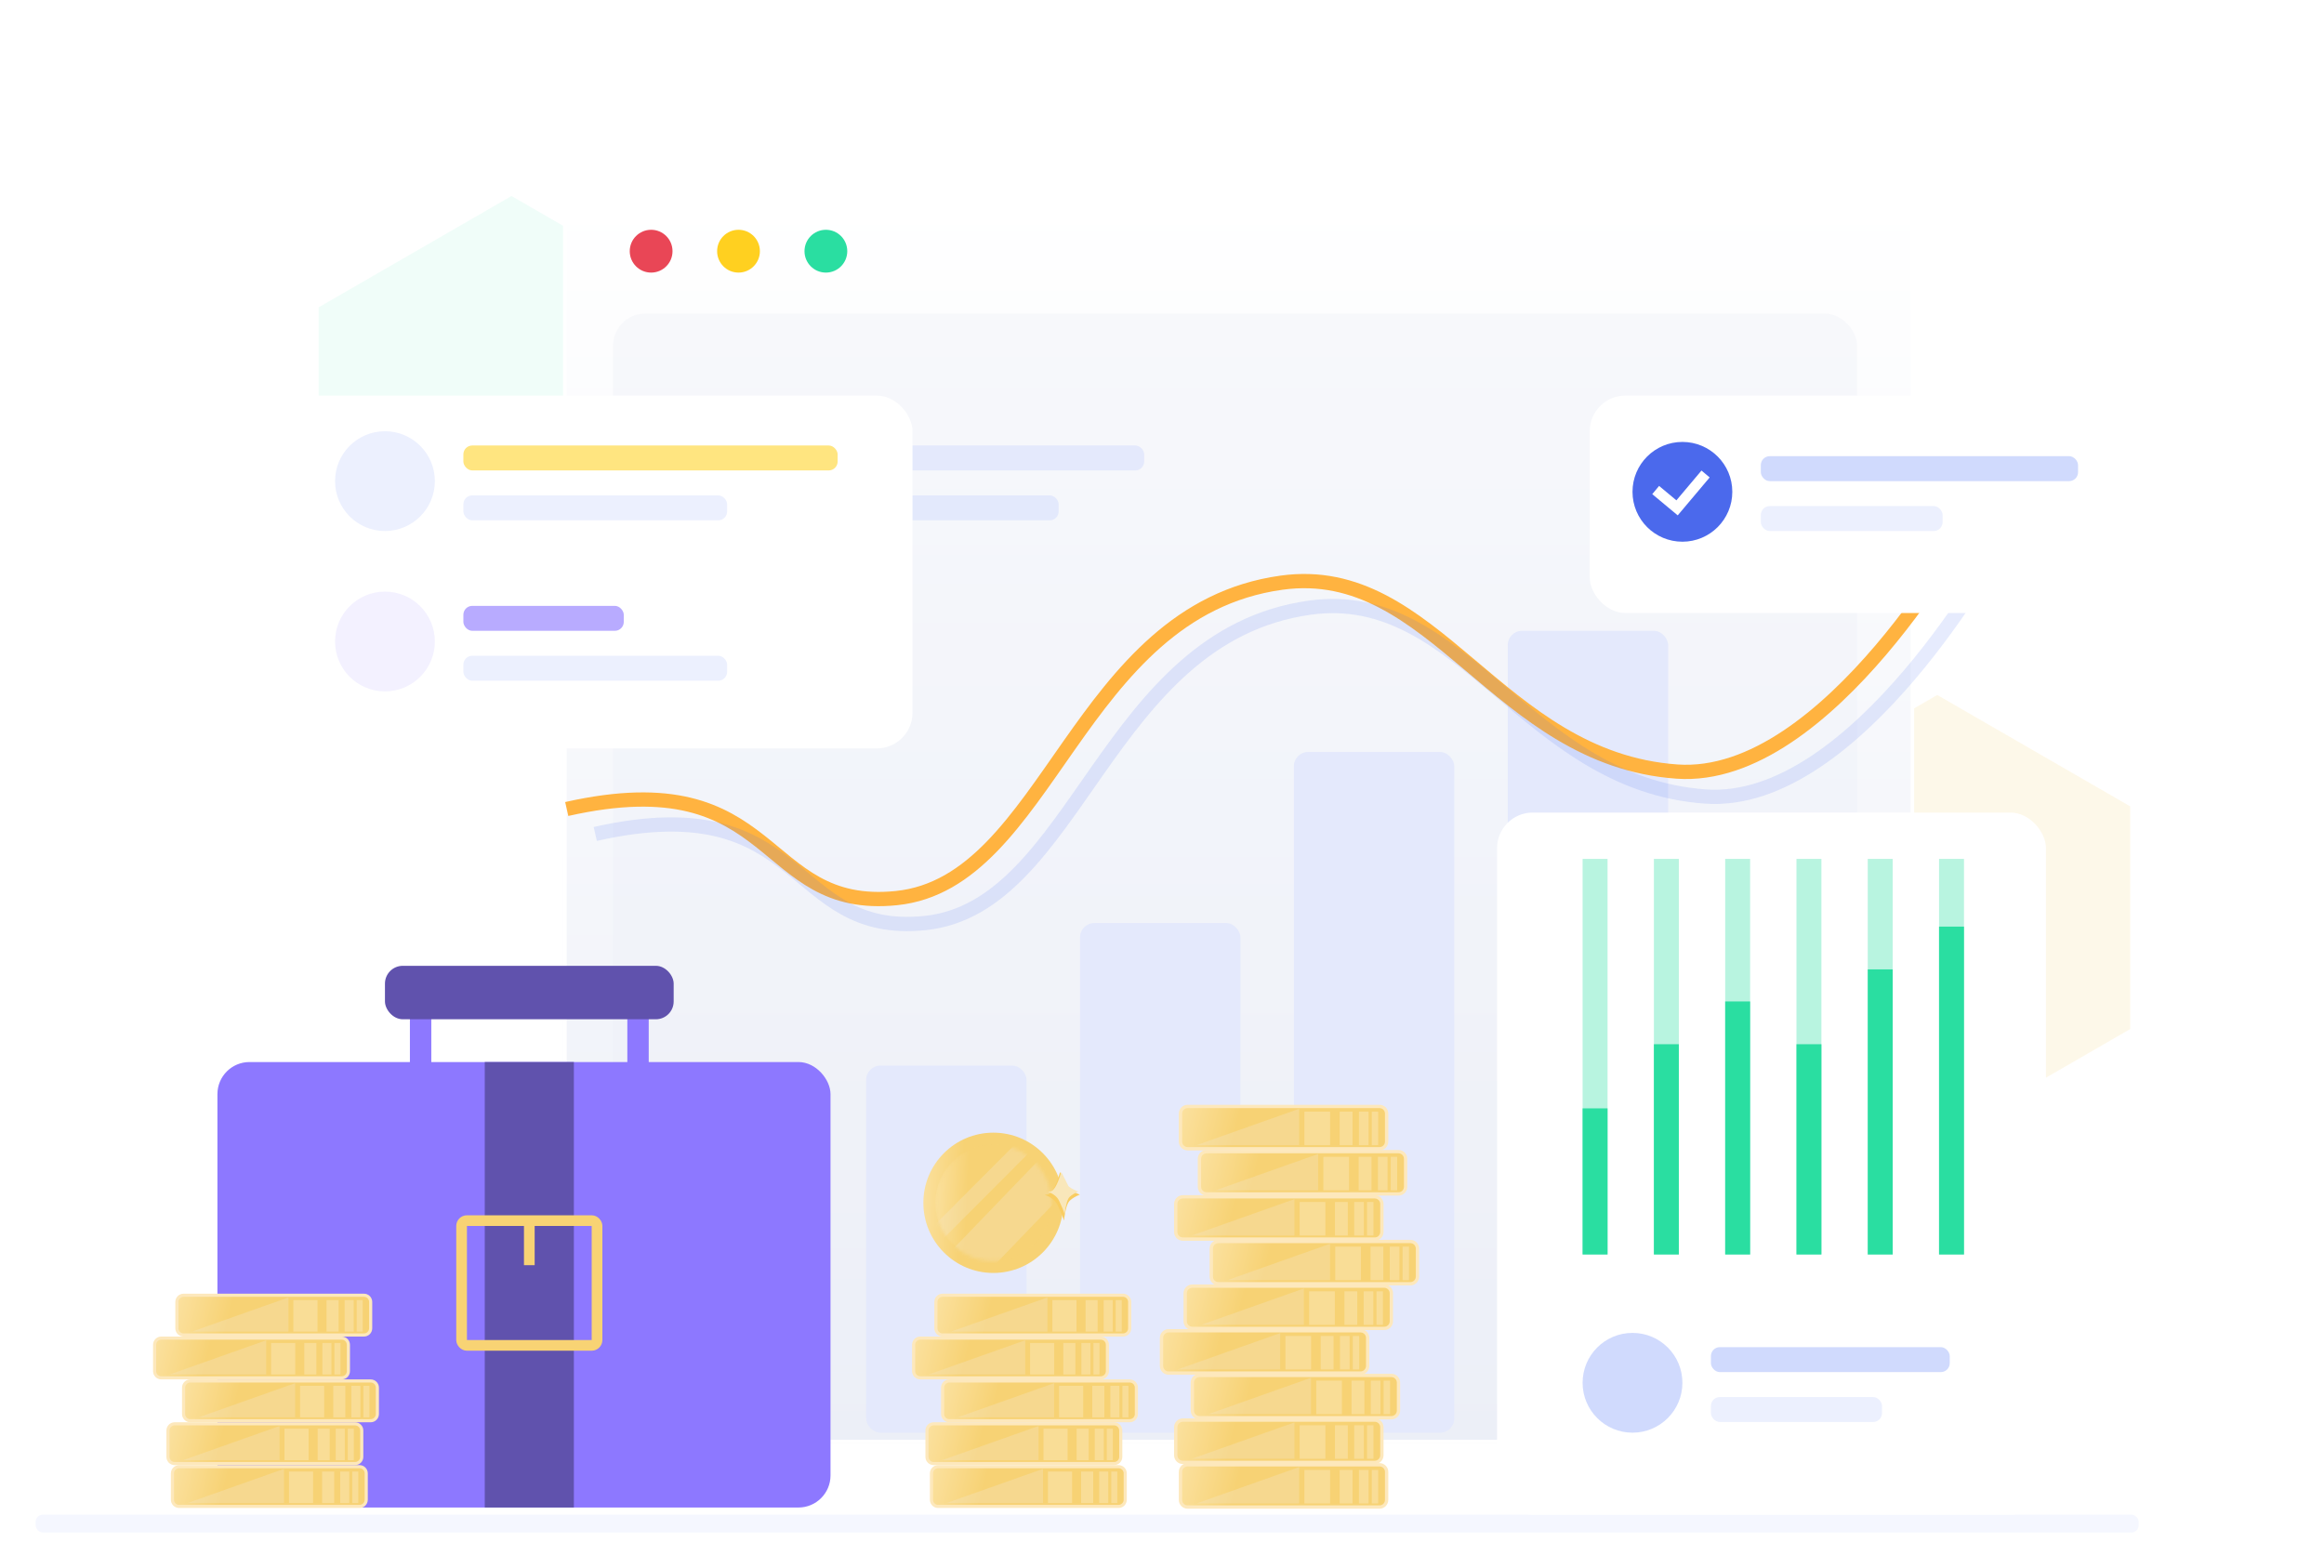 <svg width="652" height="440" viewBox="0 0 652 440" fill="none" xmlns="http://www.w3.org/2000/svg">
<g filter="url(#filter0_d_243_10608)">
<rect x="10" y="421" width="590" height="5" rx="2" fill="#F5F7FF"/>
</g>
<g filter="url(#filter1_f_243_10608)">
<path fill-rule="evenodd" clip-rule="evenodd" d="M143.5 55L197.627 86.25V148.75L143.5 180L89.373 148.75V86.25L143.5 55Z" fill="#2ADEA1" fill-opacity="0.07"/>
</g>
<g opacity="0.38" filter="url(#filter2_f_243_10608)">
<path fill-rule="evenodd" clip-rule="evenodd" d="M543.5 195L597.627 226.25V288.75L543.5 320L489.373 288.75V226.25L543.5 195Z" fill="#F7D274" fill-opacity="0.41"/>
</g>
<g filter="url(#filter3_d_243_10608)">
<rect x="158" y="52" width="379" height="351" rx="8" fill="url(#paint0_linear_243_10608)"/>
<rect x="158.5" y="52.5" width="378" height="350" rx="7.5" stroke="white"/>
</g>
<rect x="172" y="88" width="349" height="297" rx="9" fill="#ECEFF7" fill-opacity="0.38"/>
<rect x="243" y="299" width="45" height="103" rx="4" fill="#E4E9FC"/>
<rect x="303" y="259" width="45" height="143" rx="4" fill="#E4E9FC"/>
<rect x="363" y="211" width="45" height="191" rx="4" fill="#E4E9FC"/>
<rect x="423" y="177" width="45" height="225" rx="4" fill="#E4E9FC"/>
<path d="M159 227C219 213.5 212.5 256 251.5 252C294.302 247.61 302 171.5 359.5 163.5C402.5 157.517 419.983 212.934 470.5 216.5C513 219.5 553 146 553 146" stroke="#FFB340" stroke-width="4"/>
<g filter="url(#filter4_f_243_10608)">
<path d="M167 234C227 220.5 220.5 263 259.5 259C302.302 254.61 310 178.5 367.5 170.5C410.5 164.517 427.983 219.934 478.5 223.5C521 226.5 561 153 561 153" stroke="#436AF5" stroke-opacity="0.13" stroke-width="4"/>
</g>
<ellipse cx="182.676" cy="70.482" rx="6" ry="6.006" fill="#E94656"/>
<ellipse cx="207.189" cy="70.482" rx="6" ry="6.006" fill="#FFD020"/>
<ellipse cx="231.703" cy="70.482" rx="6" ry="6.006" fill="#2ADEA1"/>
<rect x="200" y="125" width="121" height="7" rx="2.5" fill="#9EB3FF" fill-opacity="0.21"/>
<rect x="212" y="139" width="85" height="7" rx="2.5" fill="#9EB3FF" fill-opacity="0.21"/>
<g filter="url(#filter5_bd_243_10608)">
<rect x="77" y="109" width="179" height="99" rx="10" fill="white"/>
</g>
<g filter="url(#filter6_bd_243_10608)">
<rect x="446" y="109" width="158" height="61" rx="10" fill="white"/>
</g>
<circle cx="472" cy="138" r="14" fill="#4B69EC"/>
<path d="M464.5 137.5L470.5 142.5L478.5 133" stroke="white" stroke-width="3"/>
<rect x="494" y="128" width="89" height="7" rx="2.5" fill="#436AF5" fill-opacity="0.249"/>
<rect x="494" y="142" width="51" height="7" rx="2.5" fill="#ECF0FE"/>
<circle cx="108" cy="135" r="14" fill="#ECF0FE"/>
<circle cx="108" cy="180" r="14" fill="#F3F1FF"/>
<rect x="130" y="125" width="105" height="7" rx="2.5" fill="#FFE580"/>
<rect x="130" y="170" width="45" height="7" rx="2.5" fill="#B8ABFF"/>
<rect x="130" y="139" width="74" height="7" rx="2.5" fill="#ECF0FE"/>
<rect x="130" y="184" width="74" height="7" rx="2.5" fill="#ECF0FE"/>
<g filter="url(#filter7_bd_243_10608)">
<rect x="420" y="226" width="154" height="197" rx="10" fill="white"/>
</g>
<circle cx="458" cy="388" r="14" fill="#436AF5" fill-opacity="0.249"/>
<rect x="480" y="378" width="67" height="7" rx="2.5" fill="#436AF5" fill-opacity="0.249"/>
<rect x="480" y="392" width="48" height="7" rx="2.5" fill="#ECF0FE"/>
<rect x="444" y="241" width="7" height="111" fill="#2ADEA1" fill-opacity="0.33"/>
<rect x="444" y="311" width="7" height="41" fill="#2ADEA1"/>
<rect x="464" y="241" width="7" height="111" fill="#2ADEA1" fill-opacity="0.33"/>
<rect x="464" y="293" width="7" height="59" fill="#2ADEA1"/>
<rect x="484" y="241" width="7" height="111" fill="#2ADEA1" fill-opacity="0.33"/>
<rect x="484" y="281" width="7" height="71" fill="#2ADEA1"/>
<rect x="504" y="241" width="7" height="111" fill="#2ADEA1" fill-opacity="0.33"/>
<rect x="504" y="293" width="7" height="59" fill="#2ADEA1"/>
<rect x="524" y="241" width="7" height="111" fill="#2ADEA1" fill-opacity="0.33"/>
<rect x="524" y="272" width="7" height="80" fill="#2ADEA1"/>
<rect x="544" y="241" width="7" height="111" fill="#2ADEA1" fill-opacity="0.33"/>
<rect x="544" y="260" width="7" height="92" fill="#2ADEA1"/>
<rect x="118" y="279" width="61" height="29" rx="6" stroke="#8D78FF" stroke-width="6"/>
<rect x="61" y="298" width="172" height="125" rx="9" fill="#8D78FF"/>
<rect x="108" y="271" width="81" height="15" rx="5" fill="#6052AD"/>
<rect x="136" y="298" width="25" height="125" fill="#6052AD"/>
<rect x="129.5" y="342.5" width="38" height="35" rx="1.5" stroke="#F8D374" stroke-width="3"/>
<rect x="147" y="343" width="3" height="12" fill="#F8D374"/>
<path d="M100.873 411.54H50.257C49.221 411.54 48.381 412.382 48.381 413.422V420.81C48.381 421.85 49.221 422.692 50.257 422.692H100.873C101.91 422.692 102.75 421.85 102.75 420.81V413.422C102.75 412.382 101.91 411.54 100.873 411.54Z" fill="url(#paint1_linear_243_10608)"/>
<path fill-rule="evenodd" clip-rule="evenodd" d="M50.255 411.977C49.461 411.977 48.815 412.623 48.815 413.422V420.811C48.815 421.61 49.461 422.255 50.255 422.255H100.871C101.665 422.255 102.31 421.61 102.31 420.811V413.422C102.31 412.623 101.665 411.977 100.871 411.977H50.255ZM47.941 413.422C47.941 412.143 48.976 411.104 50.255 411.104H100.871C102.15 411.104 103.184 412.143 103.184 413.422V420.811C103.184 422.09 102.15 423.129 100.871 423.129H50.255C48.976 423.129 47.941 422.09 47.941 420.811V413.422Z" fill="#FDE8BC"/>
<path opacity="0.34" fill-rule="evenodd" clip-rule="evenodd" d="M79.674 421.744V412.159L52.6 421.744H79.674Z" fill="#F6E5C5"/>
<path opacity="0.8" d="M87.835 412.909H81.066V421.744H87.835V412.909Z" fill="white" fill-opacity="0.308"/>
<path opacity="0.8" d="M93.755 412.909H90.371V421.744H93.755V412.909Z" fill="white" fill-opacity="0.308"/>
<path opacity="0.8" d="M97.984 412.909H95.445V421.744H97.984V412.909Z" fill="white" fill-opacity="0.308"/>
<path opacity="0.8" d="M100.52 412.909H98.828V421.744H100.52V412.909Z" fill="white" fill-opacity="0.308"/>
<path d="M99.619 399.514H49.003C47.967 399.514 47.127 400.356 47.127 401.395V408.784C47.127 409.823 47.967 410.666 49.003 410.666H99.619C100.656 410.666 101.496 409.823 101.496 408.784V401.395C101.496 400.356 100.656 399.514 99.619 399.514Z" fill="url(#paint2_linear_243_10608)"/>
<path fill-rule="evenodd" clip-rule="evenodd" d="M49.001 399.951C48.207 399.951 47.562 400.597 47.562 401.396V408.784C47.562 409.583 48.207 410.229 49.001 410.229H99.617C100.411 410.229 101.056 409.583 101.056 408.784V401.396C101.056 400.597 100.411 399.951 99.617 399.951H49.001ZM46.688 401.396C46.688 400.116 47.722 399.077 49.001 399.077H99.617C100.896 399.077 101.93 400.116 101.93 401.396V408.784C101.93 410.064 100.896 411.103 99.617 411.103H49.001C47.722 411.103 46.688 410.064 46.688 408.784V401.396Z" fill="#FDE8BC"/>
<path opacity="0.34" fill-rule="evenodd" clip-rule="evenodd" d="M78.42 409.717V400.133L51.346 409.717H78.42Z" fill="#F6E5C5"/>
<path opacity="0.8" d="M86.583 400.883H79.814V409.717H86.583V400.883Z" fill="white" fill-opacity="0.308"/>
<path opacity="0.8" d="M92.501 400.883H89.117V409.717H92.501V400.883Z" fill="white" fill-opacity="0.308"/>
<path opacity="0.8" d="M96.73 400.883H94.191V409.717H96.73V400.883Z" fill="white" fill-opacity="0.308"/>
<path opacity="0.8" d="M99.266 400.883H97.574V409.717H99.266V400.883Z" fill="white" fill-opacity="0.308"/>
<path d="M103.994 387.488H53.378C52.342 387.488 51.502 388.331 51.502 389.37V396.759C51.502 397.798 52.342 398.64 53.378 398.64H103.994C105.031 398.64 105.871 397.798 105.871 396.759V389.37C105.871 388.331 105.031 387.488 103.994 387.488Z" fill="url(#paint3_linear_243_10608)"/>
<path fill-rule="evenodd" clip-rule="evenodd" d="M53.382 387.926C52.588 387.926 51.942 388.571 51.942 389.37V396.759C51.942 397.558 52.588 398.204 53.382 398.204H103.998C104.791 398.204 105.437 397.558 105.437 396.759V389.37C105.437 388.571 104.791 387.926 103.998 387.926H53.382ZM51.068 389.37C51.068 388.091 52.103 387.052 53.382 387.052H103.998C105.277 387.052 106.311 388.091 106.311 389.37V396.759C106.311 398.038 105.277 399.078 103.998 399.078H53.382C52.103 399.078 51.068 398.038 51.068 396.759V389.37Z" fill="#FDE8BC"/>
<path opacity="0.34" fill-rule="evenodd" clip-rule="evenodd" d="M82.801 397.693V388.108L55.727 397.693H82.801Z" fill="#F6E5C5"/>
<path opacity="0.8" d="M90.954 388.858H84.186V397.693H90.954V388.858Z" fill="white" fill-opacity="0.308"/>
<path opacity="0.8" d="M96.882 388.858H93.498V397.693H96.882V388.858Z" fill="white" fill-opacity="0.308"/>
<path opacity="0.8" d="M101.109 388.858H98.57V397.693H101.109V388.858Z" fill="white" fill-opacity="0.308"/>
<path opacity="0.8" d="M103.647 388.858H101.955V397.693H103.647V388.858Z" fill="white" fill-opacity="0.308"/>
<path d="M95.865 375.464H45.249C44.213 375.464 43.373 376.306 43.373 377.345V384.734C43.373 385.773 44.213 386.616 45.249 386.616H95.865C96.902 386.616 97.742 385.773 97.742 384.734V377.345C97.742 376.306 96.902 375.464 95.865 375.464Z" fill="url(#paint4_linear_243_10608)"/>
<path fill-rule="evenodd" clip-rule="evenodd" d="M45.253 375.9C44.459 375.9 43.813 376.546 43.813 377.345V384.734C43.813 385.533 44.459 386.178 45.253 386.178H95.869C96.663 386.178 97.308 385.533 97.308 384.734V377.345C97.308 376.546 96.663 375.9 95.869 375.9H45.253ZM42.94 377.345C42.94 376.066 43.974 375.026 45.253 375.026H95.869C97.148 375.026 98.182 376.066 98.182 377.345V384.734C98.182 386.013 97.148 387.052 95.869 387.052H45.253C43.974 387.052 42.94 386.013 42.94 384.734V377.345Z" fill="#FDE8BC"/>
<path opacity="0.34" fill-rule="evenodd" clip-rule="evenodd" d="M74.672 385.667V376.082L47.598 385.667H74.672Z" fill="#F6E5C5"/>
<path opacity="0.8" d="M82.825 376.832H76.057V385.666H82.825V376.832Z" fill="white" fill-opacity="0.308"/>
<path opacity="0.8" d="M88.753 376.832H85.369V385.666H88.753V376.832Z" fill="white" fill-opacity="0.308"/>
<path opacity="0.8" d="M92.981 376.832H90.443V385.666H92.981V376.832Z" fill="white" fill-opacity="0.308"/>
<path opacity="0.8" d="M95.518 376.832H93.826V385.666H95.518V376.832Z" fill="white" fill-opacity="0.308"/>
<path d="M102.114 363.437H51.497C50.461 363.437 49.621 364.279 49.621 365.318V372.707C49.621 373.746 50.461 374.588 51.497 374.588H102.114C103.15 374.588 103.99 373.746 103.99 372.707V365.318C103.99 364.279 103.15 363.437 102.114 363.437Z" fill="url(#paint5_linear_243_10608)"/>
<path fill-rule="evenodd" clip-rule="evenodd" d="M51.501 363.874C50.707 363.874 50.062 364.52 50.062 365.319V372.707C50.062 373.506 50.707 374.152 51.501 374.152H102.117C102.911 374.152 103.556 373.506 103.556 372.707V365.319C103.556 364.52 102.911 363.874 102.117 363.874H51.501ZM49.188 365.319C49.188 364.039 50.222 363 51.501 363H102.117C103.396 363 104.43 364.039 104.43 365.319V372.707C104.43 373.987 103.396 375.026 102.117 375.026H51.501C50.222 375.026 49.188 373.987 49.188 372.707V365.319Z" fill="#FDE8BC"/>
<path opacity="0.34" fill-rule="evenodd" clip-rule="evenodd" d="M80.92 373.64V364.056L53.846 373.64H80.92Z" fill="#F6E5C5"/>
<path opacity="0.8" d="M89.073 364.807H82.305V373.641H89.073V364.807Z" fill="white" fill-opacity="0.308"/>
<path opacity="0.8" d="M95.001 364.807H91.617V373.641H95.001V364.807Z" fill="white" fill-opacity="0.308"/>
<path opacity="0.8" d="M99.231 364.807H96.693V373.641H99.231V364.807Z" fill="white" fill-opacity="0.308"/>
<path opacity="0.8" d="M101.766 364.807H100.074V373.641H101.766V364.807Z" fill="white" fill-opacity="0.308"/>
<path d="M387.028 411.001H333.183C332.081 411.001 331.188 411.897 331.188 413.003V420.863C331.188 421.968 332.081 422.864 333.183 422.864H387.028C388.13 422.864 389.024 421.968 389.024 420.863V413.003C389.024 411.897 388.13 411.001 387.028 411.001Z" fill="url(#paint6_linear_243_10608)"/>
<path fill-rule="evenodd" clip-rule="evenodd" d="M333.179 411.466C332.335 411.466 331.648 412.153 331.648 413.003V420.863C331.648 421.713 332.335 422.399 333.179 422.399H387.024C387.868 422.399 388.555 421.713 388.555 420.863V413.003C388.555 412.153 387.868 411.466 387.024 411.466H333.179ZM330.719 413.003C330.719 411.642 331.819 410.536 333.179 410.536H387.024C388.384 410.536 389.485 411.642 389.485 413.003V420.863C389.485 422.223 388.384 423.329 387.024 423.329H333.179C331.819 423.329 330.719 422.223 330.719 420.863V413.003Z" fill="#FDE8BC"/>
<path opacity="0.34" fill-rule="evenodd" clip-rule="evenodd" d="M364.477 421.855V411.659L335.676 421.855H364.477Z" fill="#F6E5C5"/>
<path opacity="0.8" d="M373.157 412.457H365.957V421.855H373.157V412.457Z" fill="white" fill-opacity="0.308"/>
<path opacity="0.8" d="M379.454 412.457H375.854V421.855H379.454V412.457Z" fill="white" fill-opacity="0.308"/>
<path opacity="0.8" d="M383.954 412.457H381.254V421.855H383.954V412.457Z" fill="white" fill-opacity="0.308"/>
<path opacity="0.8" d="M386.652 412.457H384.852V421.855H386.652V412.457Z" fill="white" fill-opacity="0.308"/>
<path d="M385.698 398.471H331.853C330.751 398.471 329.857 399.367 329.857 400.472V408.332C329.857 409.438 330.751 410.334 331.853 410.334H385.698C386.8 410.334 387.694 409.438 387.694 408.332V400.472C387.694 399.367 386.8 398.471 385.698 398.471Z" fill="url(#paint7_linear_243_10608)"/>
<path fill-rule="evenodd" clip-rule="evenodd" d="M331.849 398.936C331.005 398.936 330.318 399.622 330.318 400.472V408.332C330.318 409.182 331.005 409.869 331.849 409.869H385.694C386.538 409.869 387.225 409.182 387.225 408.332V400.472C387.225 399.622 386.538 398.936 385.694 398.936H331.849ZM329.389 400.472C329.389 399.111 330.489 398.006 331.849 398.006H385.694C387.054 398.006 388.155 399.111 388.155 400.472V408.332C388.155 409.693 387.054 410.799 385.694 410.799H331.849C330.489 410.799 329.389 409.693 329.389 408.332V400.472Z" fill="#FDE8BC"/>
<path opacity="0.34" fill-rule="evenodd" clip-rule="evenodd" d="M363.147 409.325V399.129L334.346 409.325H363.147Z" fill="#F6E5C5"/>
<path opacity="0.8" d="M371.827 399.927H364.627V409.325H371.827V399.927Z" fill="white" fill-opacity="0.308"/>
<path opacity="0.8" d="M378.124 399.927H374.523V409.325H378.124V399.927Z" fill="white" fill-opacity="0.308"/>
<path opacity="0.8" d="M382.624 399.927H379.924V409.325H382.624V399.927Z" fill="white" fill-opacity="0.308"/>
<path opacity="0.8" d="M385.322 399.927H383.521V409.325H385.322V399.927Z" fill="white" fill-opacity="0.308"/>
<path d="M390.348 385.94H336.504C335.401 385.94 334.508 386.837 334.508 387.942V395.802C334.508 396.907 335.401 397.804 336.504 397.804H390.348C391.451 397.804 392.344 396.907 392.344 395.802V387.942C392.344 386.837 391.451 385.94 390.348 385.94Z" fill="url(#paint8_linear_243_10608)"/>
<path fill-rule="evenodd" clip-rule="evenodd" d="M336.508 386.405C335.663 386.405 334.977 387.092 334.977 387.942V395.802C334.977 396.652 335.663 397.339 336.508 397.339H390.352C391.197 397.339 391.883 396.652 391.883 395.802V387.942C391.883 387.092 391.197 386.405 390.352 386.405H336.508ZM334.047 387.942C334.047 386.581 335.147 385.476 336.508 385.476H390.352C391.712 385.476 392.813 386.581 392.813 387.942V395.802C392.813 397.163 391.712 398.268 390.352 398.268H336.508C335.147 398.268 334.047 397.163 334.047 395.802V387.942Z" fill="#FDE8BC"/>
<path opacity="0.34" fill-rule="evenodd" clip-rule="evenodd" d="M367.805 396.795V386.599L339.004 396.795H367.805Z" fill="#F6E5C5"/>
<path opacity="0.8" d="M376.48 387.397H369.279V396.795H376.48V387.397Z" fill="white" fill-opacity="0.308"/>
<path opacity="0.8" d="M382.782 387.397H379.182V396.795H382.782V387.397Z" fill="white" fill-opacity="0.308"/>
<path opacity="0.8" d="M387.282 387.397H384.582V396.795H387.282V387.397Z" fill="white" fill-opacity="0.308"/>
<path opacity="0.8" d="M389.98 387.397H388.18V396.795H389.98V387.397Z" fill="white" fill-opacity="0.308"/>
<path d="M381.698 373.409H327.853C326.751 373.409 325.857 374.305 325.857 375.411V383.271C325.857 384.376 326.751 385.272 327.853 385.272H381.698C382.8 385.272 383.694 384.376 383.694 383.271V375.411C383.694 374.305 382.8 373.409 381.698 373.409Z" fill="url(#paint9_linear_243_10608)"/>
<path fill-rule="evenodd" clip-rule="evenodd" d="M327.857 373.874C327.013 373.874 326.326 374.561 326.326 375.411V383.271C326.326 384.121 327.013 384.808 327.857 384.808H381.702C382.546 384.808 383.233 384.121 383.233 383.271V375.411C383.233 374.561 382.546 373.874 381.702 373.874H327.857ZM325.396 375.411C325.396 374.05 326.497 372.944 327.857 372.944H381.702C383.062 372.944 384.163 374.05 384.163 375.411V383.271C384.163 384.632 383.062 385.737 381.702 385.737H327.857C326.497 385.737 325.396 384.632 325.396 383.271V375.411Z" fill="#FDE8BC"/>
<path opacity="0.34" fill-rule="evenodd" clip-rule="evenodd" d="M359.154 384.263V374.067L330.354 384.263H359.154Z" fill="#F6E5C5"/>
<path opacity="0.8" d="M367.829 374.865H360.629V384.263H367.829V374.865Z" fill="white" fill-opacity="0.308"/>
<path opacity="0.8" d="M374.131 374.865H370.531V384.263H374.131V374.865Z" fill="white" fill-opacity="0.308"/>
<path opacity="0.8" d="M378.632 374.865H375.932V384.263H378.632V374.865Z" fill="white" fill-opacity="0.308"/>
<path opacity="0.8" d="M381.329 374.865H379.529V384.263H381.329V374.865Z" fill="white" fill-opacity="0.308"/>
<path d="M388.348 360.88H334.504C333.401 360.88 332.508 361.776 332.508 362.881V370.741C332.508 371.847 333.401 372.743 334.504 372.743H388.348C389.451 372.743 390.344 371.847 390.344 370.741V362.881C390.344 361.776 389.451 360.88 388.348 360.88Z" fill="url(#paint10_linear_243_10608)"/>
<path fill-rule="evenodd" clip-rule="evenodd" d="M334.508 361.345C333.663 361.345 332.977 362.032 332.977 362.881V370.741C332.977 371.591 333.663 372.278 334.508 372.278H388.352C389.197 372.278 389.883 371.591 389.883 370.741V362.881C389.883 362.032 389.197 361.345 388.352 361.345H334.508ZM332.047 362.881C332.047 361.521 333.147 360.415 334.508 360.415H388.352C389.712 360.415 390.813 361.521 390.813 362.881V370.741C390.813 372.102 389.712 373.208 388.352 373.208H334.508C333.147 373.208 332.047 372.102 332.047 370.741V362.881Z" fill="#FDE8BC"/>
<path opacity="0.34" fill-rule="evenodd" clip-rule="evenodd" d="M365.803 371.734V361.538L337.002 371.734H365.803Z" fill="#F6E5C5"/>
<path opacity="0.8" d="M374.48 362.337H367.279V371.735H374.48V362.337Z" fill="white" fill-opacity="0.308"/>
<path opacity="0.8" d="M380.782 362.337H377.182V371.735H380.782V362.337Z" fill="white" fill-opacity="0.308"/>
<path opacity="0.8" d="M385.282 362.337H382.582V371.735H385.282V362.337Z" fill="white" fill-opacity="0.308"/>
<path opacity="0.8" d="M387.98 362.337H386.18V371.735H387.98V362.337Z" fill="white" fill-opacity="0.308"/>
<path d="M395.676 348.349H341.832C340.73 348.349 339.836 349.245 339.836 350.35V358.21C339.836 359.316 340.73 360.212 341.832 360.212H395.676C396.779 360.212 397.672 359.316 397.672 358.21V350.35C397.672 349.245 396.779 348.349 395.676 348.349Z" fill="url(#paint11_linear_243_10608)"/>
<path fill-rule="evenodd" clip-rule="evenodd" d="M341.828 348.813C340.984 348.813 340.297 349.5 340.297 350.35V358.21C340.297 359.06 340.984 359.747 341.828 359.747H395.673C396.517 359.747 397.204 359.06 397.204 358.21V350.35C397.204 349.5 396.517 348.813 395.673 348.813H341.828ZM339.367 350.35C339.367 348.989 340.468 347.884 341.828 347.884H395.673C397.033 347.884 398.133 348.989 398.133 350.35V358.21C398.133 359.571 397.033 360.677 395.673 360.677H341.828C340.468 360.677 339.367 359.571 339.367 358.21V350.35Z" fill="#FDE8BC"/>
<path opacity="0.34" fill-rule="evenodd" clip-rule="evenodd" d="M373.125 359.203V349.007L344.324 359.203H373.125Z" fill="#F6E5C5"/>
<path opacity="0.8" d="M381.806 349.805H374.605V359.202H381.806V349.805Z" fill="white" fill-opacity="0.308"/>
<path opacity="0.8" d="M388.102 349.805H384.502V359.202H388.102V349.805Z" fill="white" fill-opacity="0.308"/>
<path opacity="0.8" d="M392.602 349.805H389.902V359.202H392.602V349.805Z" fill="white" fill-opacity="0.308"/>
<path opacity="0.8" d="M395.298 349.805H393.498V359.202H395.298V349.805Z" fill="white" fill-opacity="0.308"/>
<path d="M385.698 335.818H331.853C330.751 335.818 329.857 336.715 329.857 337.82V345.68C329.857 346.785 330.751 347.682 331.853 347.682H385.698C386.8 347.682 387.694 346.785 387.694 345.68V337.82C387.694 336.715 386.8 335.818 385.698 335.818Z" fill="url(#paint12_linear_243_10608)"/>
<path fill-rule="evenodd" clip-rule="evenodd" d="M331.849 336.283C331.005 336.283 330.318 336.97 330.318 337.82V345.68C330.318 346.53 331.005 347.217 331.849 347.217H385.694C386.538 347.217 387.225 346.53 387.225 345.68V337.82C387.225 336.97 386.538 336.283 385.694 336.283H331.849ZM329.389 337.82C329.389 336.459 330.489 335.354 331.849 335.354H385.694C387.054 335.354 388.155 336.459 388.155 337.82V345.68C388.155 347.041 387.054 348.146 385.694 348.146H331.849C330.489 348.146 329.389 347.041 329.389 345.68V337.82Z" fill="#FDE8BC"/>
<path opacity="0.34" fill-rule="evenodd" clip-rule="evenodd" d="M363.147 346.673V336.477L334.346 346.673H363.147Z" fill="#F6E5C5"/>
<path opacity="0.8" d="M371.827 337.275H364.627V346.673H371.827V337.275Z" fill="white" fill-opacity="0.308"/>
<path opacity="0.8" d="M378.124 337.275H374.523V346.673H378.124V337.275Z" fill="white" fill-opacity="0.308"/>
<path opacity="0.8" d="M382.624 337.275H379.924V346.673H382.624V337.275Z" fill="white" fill-opacity="0.308"/>
<path opacity="0.8" d="M385.322 337.275H383.521V346.673H385.322V337.275Z" fill="white" fill-opacity="0.308"/>
<path d="M392.344 323.142H338.5C337.397 323.142 336.504 324.038 336.504 325.143V333.003C336.504 334.109 337.397 335.005 338.5 335.005H392.344C393.447 335.005 394.34 334.109 394.34 333.003V325.143C394.34 324.038 393.447 323.142 392.344 323.142Z" fill="url(#paint13_linear_243_10608)"/>
<path fill-rule="evenodd" clip-rule="evenodd" d="M338.504 323.606C337.659 323.606 336.973 324.293 336.973 325.143V333.003C336.973 333.853 337.659 334.54 338.504 334.54H392.348C393.193 334.54 393.879 333.853 393.879 333.003V325.143C393.879 324.293 393.193 323.606 392.348 323.606H338.504ZM336.043 325.143C336.043 323.782 337.143 322.677 338.504 322.677H392.348C393.709 322.677 394.809 323.782 394.809 325.143V333.003C394.809 334.364 393.709 335.47 392.348 335.47H338.504C337.143 335.47 336.043 334.364 336.043 333.003V325.143Z" fill="#FDE8BC"/>
<path opacity="0.34" fill-rule="evenodd" clip-rule="evenodd" d="M369.801 333.996V323.8L341 333.996H369.801Z" fill="#F6E5C5"/>
<path opacity="0.8" d="M378.474 324.599H371.273V333.996H378.474V324.599Z" fill="white" fill-opacity="0.308"/>
<path opacity="0.8" d="M384.778 324.599H381.178V333.996H384.778V324.599Z" fill="white" fill-opacity="0.308"/>
<path opacity="0.8" d="M389.278 324.599H386.578V333.996H389.278V324.599Z" fill="white" fill-opacity="0.308"/>
<path opacity="0.8" d="M391.974 324.599H390.174V333.996H391.974V324.599Z" fill="white" fill-opacity="0.308"/>
<path d="M387.028 310.465H333.183C332.081 310.465 331.188 311.361 331.188 312.466V320.326C331.188 321.432 332.081 322.328 333.183 322.328H387.028C388.13 322.328 389.024 321.432 389.024 320.326V312.466C389.024 311.361 388.13 310.465 387.028 310.465Z" fill="url(#paint14_linear_243_10608)"/>
<path fill-rule="evenodd" clip-rule="evenodd" d="M333.179 310.93C332.335 310.93 331.648 311.616 331.648 312.466V320.326C331.648 321.176 332.335 321.863 333.179 321.863H387.024C387.868 321.863 388.555 321.176 388.555 320.326V312.466C388.555 311.616 387.868 310.93 387.024 310.93H333.179ZM330.719 312.466C330.719 311.106 331.819 310 333.179 310H387.024C388.384 310 389.485 311.106 389.485 312.466V320.326C389.485 321.687 388.384 322.793 387.024 322.793H333.179C331.819 322.793 330.719 321.687 330.719 320.326V312.466Z" fill="#FDE8BC"/>
<path opacity="0.34" fill-rule="evenodd" clip-rule="evenodd" d="M364.477 321.319V311.123L335.676 321.319H364.477Z" fill="#F6E5C5"/>
<path opacity="0.8" d="M373.157 311.921H365.957V321.319H373.157V311.921Z" fill="white" fill-opacity="0.308"/>
<path opacity="0.8" d="M379.454 311.921H375.854V321.319H379.454V311.921Z" fill="white" fill-opacity="0.308"/>
<path opacity="0.8" d="M383.954 311.921H381.254V321.319H383.954V311.921Z" fill="white" fill-opacity="0.308"/>
<path opacity="0.8" d="M386.652 311.921H384.852V321.319H386.652V311.921Z" fill="white" fill-opacity="0.308"/>
<path d="M313.815 411.54H263.198C262.162 411.54 261.322 412.382 261.322 413.422V420.81C261.322 421.85 262.162 422.692 263.198 422.692H313.815C314.851 422.692 315.691 421.85 315.691 420.81V413.422C315.691 412.382 314.851 411.54 313.815 411.54Z" fill="url(#paint15_linear_243_10608)"/>
<path fill-rule="evenodd" clip-rule="evenodd" d="M263.194 411.977C262.4 411.977 261.755 412.623 261.755 413.422V420.811C261.755 421.61 262.4 422.255 263.194 422.255H313.81C314.604 422.255 315.25 421.61 315.25 420.811V413.422C315.25 412.623 314.604 411.977 313.81 411.977H263.194ZM260.881 413.422C260.881 412.143 261.915 411.104 263.194 411.104H313.81C315.089 411.104 316.124 412.143 316.124 413.422V420.811C316.124 422.09 315.089 423.129 313.81 423.129H263.194C261.915 423.129 260.881 422.09 260.881 420.811V413.422Z" fill="#FDE8BC"/>
<path opacity="0.34" fill-rule="evenodd" clip-rule="evenodd" d="M292.613 421.744V412.159L265.539 421.744H292.613Z" fill="#F6E5C5"/>
<path opacity="0.8" d="M300.774 412.909H294.006V421.744H300.774V412.909Z" fill="white" fill-opacity="0.308"/>
<path opacity="0.8" d="M306.695 412.909H303.311V421.744H306.695V412.909Z" fill="white" fill-opacity="0.308"/>
<path opacity="0.8" d="M310.925 412.909H308.387V421.744H310.925V412.909Z" fill="white" fill-opacity="0.308"/>
<path opacity="0.8" d="M313.46 412.909H311.768V421.744H313.46V412.909Z" fill="white" fill-opacity="0.308"/>
<path d="M312.559 399.514H261.943C260.906 399.514 260.066 400.356 260.066 401.395V408.784C260.066 409.823 260.906 410.666 261.943 410.666H312.559C313.595 410.666 314.435 409.823 314.435 408.784V401.395C314.435 400.356 313.595 399.514 312.559 399.514Z" fill="url(#paint16_linear_243_10608)"/>
<path fill-rule="evenodd" clip-rule="evenodd" d="M261.94 399.951C261.146 399.951 260.501 400.597 260.501 401.396V408.784C260.501 409.583 261.146 410.229 261.94 410.229H312.556C313.35 410.229 313.996 409.583 313.996 408.784V401.396C313.996 400.597 313.35 399.951 312.556 399.951H261.94ZM259.627 401.396C259.627 400.116 260.661 399.077 261.94 399.077H312.556C313.835 399.077 314.87 400.116 314.87 401.396V408.784C314.87 410.064 313.835 411.103 312.556 411.103H261.94C260.661 411.103 259.627 410.064 259.627 408.784V401.396Z" fill="#FDE8BC"/>
<path opacity="0.34" fill-rule="evenodd" clip-rule="evenodd" d="M291.359 409.717V400.133L264.285 409.717H291.359Z" fill="#F6E5C5"/>
<path opacity="0.8" d="M299.522 400.883H292.754V409.717H299.522V400.883Z" fill="white" fill-opacity="0.308"/>
<path opacity="0.8" d="M305.441 400.883H302.057V409.717H305.441V400.883Z" fill="white" fill-opacity="0.308"/>
<path opacity="0.8" d="M309.669 400.883H307.131V409.717H309.669V400.883Z" fill="white" fill-opacity="0.308"/>
<path opacity="0.8" d="M312.206 400.883H310.514V409.717H312.206V400.883Z" fill="white" fill-opacity="0.308"/>
<path d="M316.934 387.488H266.318C265.281 387.488 264.441 388.331 264.441 389.37V396.759C264.441 397.798 265.281 398.64 266.318 398.64H316.934C317.97 398.64 318.81 397.798 318.81 396.759V389.37C318.81 388.331 317.97 387.488 316.934 387.488Z" fill="url(#paint17_linear_243_10608)"/>
<path fill-rule="evenodd" clip-rule="evenodd" d="M266.321 387.926C265.527 387.926 264.882 388.571 264.882 389.37V396.759C264.882 397.558 265.527 398.204 266.321 398.204H316.937C317.731 398.204 318.376 397.558 318.376 396.759V389.37C318.376 388.571 317.731 387.926 316.937 387.926H266.321ZM264.008 389.37C264.008 388.091 265.042 387.052 266.321 387.052H316.937C318.216 387.052 319.25 388.091 319.25 389.37V396.759C319.25 398.038 318.216 399.078 316.937 399.078H266.321C265.042 399.078 264.008 398.038 264.008 396.759V389.37Z" fill="#FDE8BC"/>
<path opacity="0.34" fill-rule="evenodd" clip-rule="evenodd" d="M295.74 397.692V388.107L268.666 397.692H295.74Z" fill="#F6E5C5"/>
<path opacity="0.8" d="M303.894 388.858H297.125V397.693H303.894V388.858Z" fill="white" fill-opacity="0.308"/>
<path opacity="0.8" d="M309.822 388.858H306.438V397.693H309.822V388.858Z" fill="white" fill-opacity="0.308"/>
<path opacity="0.8" d="M314.048 388.858H311.51V397.693H314.048V388.858Z" fill="white" fill-opacity="0.308"/>
<path opacity="0.8" d="M316.587 388.858H314.895V397.693H316.587V388.858Z" fill="white" fill-opacity="0.308"/>
<path d="M308.805 375.463H258.189C257.153 375.463 256.312 376.305 256.312 377.344V384.733C256.312 385.772 257.153 386.615 258.189 386.615H308.805C309.841 386.615 310.681 385.772 310.681 384.733V377.344C310.681 376.305 309.841 375.463 308.805 375.463Z" fill="url(#paint18_linear_243_10608)"/>
<path fill-rule="evenodd" clip-rule="evenodd" d="M258.192 375.899C257.398 375.899 256.753 376.545 256.753 377.344V384.733C256.753 385.532 257.398 386.177 258.192 386.177H308.808C309.602 386.177 310.248 385.532 310.248 384.733V377.344C310.248 376.545 309.602 375.899 308.808 375.899H258.192ZM255.879 377.344C255.879 376.065 256.913 375.025 258.192 375.025H308.808C310.087 375.025 311.122 376.065 311.122 377.344V384.733C311.122 386.012 310.087 387.051 308.808 387.051H258.192C256.913 387.051 255.879 386.012 255.879 384.733V377.344Z" fill="#FDE8BC"/>
<path opacity="0.34" fill-rule="evenodd" clip-rule="evenodd" d="M287.611 385.666V376.081L260.537 385.666H287.611Z" fill="#F6E5C5"/>
<path opacity="0.8" d="M295.765 376.831H288.996V385.665H295.765V376.831Z" fill="white" fill-opacity="0.308"/>
<path opacity="0.8" d="M301.693 376.831H298.309V385.665H301.693V376.831Z" fill="white" fill-opacity="0.308"/>
<path opacity="0.8" d="M305.921 376.831H303.383V385.665H305.921V376.831Z" fill="white" fill-opacity="0.308"/>
<path opacity="0.8" d="M308.458 376.831H306.766V385.665H308.458V376.831Z" fill="white" fill-opacity="0.308"/>
<path d="M315.053 363.437H264.437C263.401 363.437 262.561 364.279 262.561 365.318V372.707C262.561 373.746 263.401 374.588 264.437 374.588H315.053C316.089 374.588 316.929 373.746 316.929 372.707V365.318C316.929 364.279 316.089 363.437 315.053 363.437Z" fill="url(#paint19_linear_243_10608)"/>
<path fill-rule="evenodd" clip-rule="evenodd" d="M264.44 363.874C263.646 363.874 263.001 364.52 263.001 365.319V372.707C263.001 373.506 263.646 374.152 264.44 374.152H315.056C315.85 374.152 316.496 373.506 316.496 372.707V365.319C316.496 364.52 315.85 363.874 315.056 363.874H264.44ZM262.127 365.319C262.127 364.039 263.161 363 264.44 363H315.056C316.335 363 317.37 364.039 317.37 365.319V372.707C317.37 373.987 316.335 375.026 315.056 375.026H264.44C263.161 375.026 262.127 373.987 262.127 372.707V365.319Z" fill="#FDE8BC"/>
<path opacity="0.34" fill-rule="evenodd" clip-rule="evenodd" d="M293.859 373.64V364.056L266.785 373.64H293.859Z" fill="#F6E5C5"/>
<path opacity="0.8" d="M302.013 364.807H295.244V373.641H302.013V364.807Z" fill="white" fill-opacity="0.308"/>
<path opacity="0.8" d="M307.941 364.807H304.557V373.641H307.941V364.807Z" fill="white" fill-opacity="0.308"/>
<path opacity="0.8" d="M312.169 364.807H309.631V373.641H312.169V364.807Z" fill="white" fill-opacity="0.308"/>
<path opacity="0.8" d="M314.706 364.807H313.014V373.641H314.706V364.807Z" fill="white" fill-opacity="0.308"/>
<path d="M278.686 357.183C289.53 357.183 298.321 348.37 298.321 337.5C298.321 326.629 289.53 317.816 278.686 317.816C267.842 317.816 259.051 326.629 259.051 337.5C259.051 348.37 267.842 357.183 278.686 357.183Z" fill="url(#paint20_linear_243_10608)"/>
<mask id="mask0_243_10608" style="mask-type:alpha" maskUnits="userSpaceOnUse" x="262" y="321" width="33" height="33">
<path d="M278.687 353.826C287.682 353.826 294.974 346.517 294.974 337.5C294.974 328.483 287.682 321.174 278.687 321.174C269.692 321.174 262.4 328.483 262.4 337.5C262.4 346.517 269.692 353.826 278.687 353.826Z" fill="white"/>
</mask>
<g mask="url(#mask0_243_10608)">
<path d="M278.687 353.826C287.682 353.826 294.974 346.517 294.974 337.5C294.974 328.483 287.682 321.174 278.687 321.174C269.692 321.174 262.4 328.483 262.4 337.5C262.4 346.517 269.692 353.826 278.687 353.826Z" fill="url(#paint21_linear_243_10608)"/>
<path opacity="0.34" fill-rule="evenodd" clip-rule="evenodd" d="M287.607 318.274L290.73 321.405L262.937 349.265L259.814 346.135L287.607 318.274Z" fill="#F6E5C5"/>
<path opacity="0.34" fill-rule="evenodd" clip-rule="evenodd" d="M292.633 324.259L300.893 332.255L273.588 360.597L265.328 352.601L292.633 324.259Z" fill="#F6E5C5"/>
</g>
<g filter="url(#filter8_f_243_10608)">
<path fill-rule="evenodd" clip-rule="evenodd" d="M297.417 328.872C296.153 333.093 294.905 335.203 293.674 335.203C291.827 335.203 295.354 335.344 296.724 338.203C297.637 340.11 298.221 341.534 298.476 342.477C298.879 339.391 299.433 337.526 300.137 336.881C300.84 336.236 301.776 335.677 302.943 335.203C300.934 334.364 299.832 333.716 299.637 333.258C299.441 332.8 298.701 331.338 297.417 328.872Z" fill="#F9CD61"/>
</g>
<path fill-rule="evenodd" clip-rule="evenodd" d="M297.752 328.872C296.657 332.53 295.576 334.359 294.508 334.359C292.908 334.359 295.964 334.481 297.152 336.959C297.943 338.611 298.449 339.846 298.67 340.663C299.02 337.989 299.499 336.372 300.109 335.813C300.719 335.254 301.53 334.769 302.541 334.359C300.8 333.632 299.845 333.07 299.676 332.673C299.507 332.276 298.865 331.009 297.752 328.872Z" fill="#F9E7BA"/>
<defs>
<filter id="filter0_d_243_10608" x="0" y="415" width="610" height="25" filterUnits="userSpaceOnUse" color-interpolation-filters="sRGB">
<feFlood flood-opacity="0" result="BackgroundImageFix"/>
<feColorMatrix in="SourceAlpha" type="matrix" values="0 0 0 0 0 0 0 0 0 0 0 0 0 0 0 0 0 0 127 0" result="hardAlpha"/>
<feOffset dy="4"/>
<feGaussianBlur stdDeviation="5"/>
<feComposite in2="hardAlpha" operator="out"/>
<feColorMatrix type="matrix" values="0 0 0 0 0.553 0 0 0 0 0.471 0 0 0 0 1 0 0 0 0.13 0"/>
<feBlend mode="normal" in2="BackgroundImageFix" result="effect1_dropShadow_243_10608"/>
<feBlend mode="normal" in="SourceGraphic" in2="effect1_dropShadow_243_10608" result="shape"/>
</filter>
<filter id="filter1_f_243_10608" x="35.007" y="0.634" width="216.985" height="233.731" filterUnits="userSpaceOnUse" color-interpolation-filters="sRGB">
<feFlood flood-opacity="0" result="BackgroundImageFix"/>
<feBlend mode="normal" in="SourceGraphic" in2="BackgroundImageFix" result="shape"/>
<feGaussianBlur stdDeviation="27.183" result="effect1_foregroundBlur_243_10608"/>
</filter>
<filter id="filter2_f_243_10608" x="435.007" y="140.634" width="216.985" height="233.731" filterUnits="userSpaceOnUse" color-interpolation-filters="sRGB">
<feFlood flood-opacity="0" result="BackgroundImageFix"/>
<feBlend mode="normal" in="SourceGraphic" in2="BackgroundImageFix" result="shape"/>
<feGaussianBlur stdDeviation="27.183" result="effect1_foregroundBlur_243_10608"/>
</filter>
<filter id="filter3_d_243_10608" x="154" y="50" width="387" height="359" filterUnits="userSpaceOnUse" color-interpolation-filters="sRGB">
<feFlood flood-opacity="0" result="BackgroundImageFix"/>
<feColorMatrix in="SourceAlpha" type="matrix" values="0 0 0 0 0 0 0 0 0 0 0 0 0 0 0 0 0 0 127 0" result="hardAlpha"/>
<feOffset dy="2"/>
<feGaussianBlur stdDeviation="2"/>
<feColorMatrix type="matrix" values="0 0 0 0 0.553 0 0 0 0 0.471 0 0 0 0 1 0 0 0 0.199 0"/>
<feBlend mode="normal" in2="BackgroundImageFix" result="effect1_dropShadow_243_10608"/>
<feBlend mode="normal" in="SourceGraphic" in2="effect1_dropShadow_243_10608" result="shape"/>
</filter>
<filter id="filter4_f_243_10608" x="161.561" y="147.044" width="406.195" height="119.223" filterUnits="userSpaceOnUse" color-interpolation-filters="sRGB">
<feFlood flood-opacity="0" result="BackgroundImageFix"/>
<feBlend mode="normal" in="SourceGraphic" in2="BackgroundImageFix" result="shape"/>
<feGaussianBlur stdDeviation="2.5" result="effect1_foregroundBlur_243_10608"/>
</filter>
<filter id="filter5_bd_243_10608" x="49.817" y="81.817" width="233.366" height="153.366" filterUnits="userSpaceOnUse" color-interpolation-filters="sRGB">
<feFlood flood-opacity="0" result="BackgroundImageFix"/>
<feGaussianBlur in="BackgroundImage" stdDeviation="13.591"/>
<feComposite in2="SourceAlpha" operator="in" result="effect1_backgroundBlur_243_10608"/>
<feColorMatrix in="SourceAlpha" type="matrix" values="0 0 0 0 0 0 0 0 0 0 0 0 0 0 0 0 0 0 127 0" result="hardAlpha"/>
<feOffset dy="2"/>
<feGaussianBlur stdDeviation="4"/>
<feColorMatrix type="matrix" values="0 0 0 0 0.451 0 0 0 0 0.506 0 0 0 0 0.725 0 0 0 0.204 0"/>
<feBlend mode="normal" in2="effect1_backgroundBlur_243_10608" result="effect2_dropShadow_243_10608"/>
<feBlend mode="normal" in="SourceGraphic" in2="effect2_dropShadow_243_10608" result="shape"/>
</filter>
<filter id="filter6_bd_243_10608" x="418.817" y="81.817" width="212.366" height="115.366" filterUnits="userSpaceOnUse" color-interpolation-filters="sRGB">
<feFlood flood-opacity="0" result="BackgroundImageFix"/>
<feGaussianBlur in="BackgroundImage" stdDeviation="13.591"/>
<feComposite in2="SourceAlpha" operator="in" result="effect1_backgroundBlur_243_10608"/>
<feColorMatrix in="SourceAlpha" type="matrix" values="0 0 0 0 0 0 0 0 0 0 0 0 0 0 0 0 0 0 127 0" result="hardAlpha"/>
<feOffset dy="2"/>
<feGaussianBlur stdDeviation="4"/>
<feColorMatrix type="matrix" values="0 0 0 0 0.451 0 0 0 0 0.506 0 0 0 0 0.725 0 0 0 0.204 0"/>
<feBlend mode="normal" in2="effect1_backgroundBlur_243_10608" result="effect2_dropShadow_243_10608"/>
<feBlend mode="normal" in="SourceGraphic" in2="effect2_dropShadow_243_10608" result="shape"/>
</filter>
<filter id="filter7_bd_243_10608" x="392.817" y="198.817" width="208.366" height="251.366" filterUnits="userSpaceOnUse" color-interpolation-filters="sRGB">
<feFlood flood-opacity="0" result="BackgroundImageFix"/>
<feGaussianBlur in="BackgroundImage" stdDeviation="13.591"/>
<feComposite in2="SourceAlpha" operator="in" result="effect1_backgroundBlur_243_10608"/>
<feColorMatrix in="SourceAlpha" type="matrix" values="0 0 0 0 0 0 0 0 0 0 0 0 0 0 0 0 0 0 127 0" result="hardAlpha"/>
<feOffset dy="2"/>
<feGaussianBlur stdDeviation="4"/>
<feColorMatrix type="matrix" values="0 0 0 0 0.451 0 0 0 0 0.506 0 0 0 0 0.725 0 0 0 0.204 0"/>
<feBlend mode="normal" in2="effect1_backgroundBlur_243_10608" result="effect2_dropShadow_243_10608"/>
<feBlend mode="normal" in="SourceGraphic" in2="effect2_dropShadow_243_10608" result="shape"/>
</filter>
<filter id="filter8_f_243_10608" x="292.15" y="327.872" width="11.793" height="15.605" filterUnits="userSpaceOnUse" color-interpolation-filters="sRGB">
<feFlood flood-opacity="0" result="BackgroundImageFix"/>
<feBlend mode="normal" in="SourceGraphic" in2="BackgroundImageFix" result="shape"/>
<feGaussianBlur stdDeviation="0.5" result="effect1_foregroundBlur_243_10608"/>
</filter>
<linearGradient id="paint0_linear_243_10608" x1="158" y1="52" x2="158" y2="403" gradientUnits="userSpaceOnUse">
<stop stop-color="white"/>
<stop offset="1" stop-color="#ECEFF7"/>
</linearGradient>
<linearGradient id="paint1_linear_243_10608" x1="30.402" y1="418.127" x2="61.022" y2="425.779" gradientUnits="userSpaceOnUse">
<stop stop-color="#FFF0CB"/>
<stop offset="1" stop-color="#F7D274"/>
</linearGradient>
<linearGradient id="paint2_linear_243_10608" x1="29.148" y1="406.1" x2="59.768" y2="413.752" gradientUnits="userSpaceOnUse">
<stop stop-color="#FFF0CB"/>
<stop offset="1" stop-color="#F7D274"/>
</linearGradient>
<linearGradient id="paint3_linear_243_10608" x1="33.523" y1="394.075" x2="64.143" y2="401.727" gradientUnits="userSpaceOnUse">
<stop stop-color="#FFF0CB"/>
<stop offset="1" stop-color="#F7D274"/>
</linearGradient>
<linearGradient id="paint4_linear_243_10608" x1="25.394" y1="382.051" x2="56.014" y2="389.703" gradientUnits="userSpaceOnUse">
<stop stop-color="#FFF0CB"/>
<stop offset="1" stop-color="#F7D274"/>
</linearGradient>
<linearGradient id="paint5_linear_243_10608" x1="31.642" y1="370.023" x2="62.262" y2="377.675" gradientUnits="userSpaceOnUse">
<stop stop-color="#FFF0CB"/>
<stop offset="1" stop-color="#F7D274"/>
</linearGradient>
<linearGradient id="paint6_linear_243_10608" x1="312.062" y1="418.008" x2="344.634" y2="426.148" gradientUnits="userSpaceOnUse">
<stop stop-color="#FFF0CB"/>
<stop offset="1" stop-color="#F7D274"/>
</linearGradient>
<linearGradient id="paint7_linear_243_10608" x1="310.732" y1="405.478" x2="343.304" y2="413.618" gradientUnits="userSpaceOnUse">
<stop stop-color="#FFF0CB"/>
<stop offset="1" stop-color="#F7D274"/>
</linearGradient>
<linearGradient id="paint8_linear_243_10608" x1="315.382" y1="392.947" x2="347.955" y2="401.087" gradientUnits="userSpaceOnUse">
<stop stop-color="#FFF0CB"/>
<stop offset="1" stop-color="#F7D274"/>
</linearGradient>
<linearGradient id="paint9_linear_243_10608" x1="306.732" y1="380.416" x2="339.304" y2="388.556" gradientUnits="userSpaceOnUse">
<stop stop-color="#FFF0CB"/>
<stop offset="1" stop-color="#F7D274"/>
</linearGradient>
<linearGradient id="paint10_linear_243_10608" x1="313.382" y1="367.887" x2="345.955" y2="376.027" gradientUnits="userSpaceOnUse">
<stop stop-color="#FFF0CB"/>
<stop offset="1" stop-color="#F7D274"/>
</linearGradient>
<linearGradient id="paint11_linear_243_10608" x1="320.71" y1="355.355" x2="353.283" y2="363.496" gradientUnits="userSpaceOnUse">
<stop stop-color="#FFF0CB"/>
<stop offset="1" stop-color="#F7D274"/>
</linearGradient>
<linearGradient id="paint12_linear_243_10608" x1="310.732" y1="342.825" x2="343.304" y2="350.965" gradientUnits="userSpaceOnUse">
<stop stop-color="#FFF0CB"/>
<stop offset="1" stop-color="#F7D274"/>
</linearGradient>
<linearGradient id="paint13_linear_243_10608" x1="317.378" y1="330.148" x2="349.951" y2="338.289" gradientUnits="userSpaceOnUse">
<stop stop-color="#FFF0CB"/>
<stop offset="1" stop-color="#F7D274"/>
</linearGradient>
<linearGradient id="paint14_linear_243_10608" x1="312.062" y1="317.472" x2="344.634" y2="325.612" gradientUnits="userSpaceOnUse">
<stop stop-color="#FFF0CB"/>
<stop offset="1" stop-color="#F7D274"/>
</linearGradient>
<linearGradient id="paint15_linear_243_10608" x1="243.343" y1="418.127" x2="273.963" y2="425.779" gradientUnits="userSpaceOnUse">
<stop stop-color="#FFF0CB"/>
<stop offset="1" stop-color="#F7D274"/>
</linearGradient>
<linearGradient id="paint16_linear_243_10608" x1="242.087" y1="406.1" x2="272.707" y2="413.752" gradientUnits="userSpaceOnUse">
<stop stop-color="#FFF0CB"/>
<stop offset="1" stop-color="#F7D274"/>
</linearGradient>
<linearGradient id="paint17_linear_243_10608" x1="246.462" y1="394.075" x2="277.082" y2="401.727" gradientUnits="userSpaceOnUse">
<stop stop-color="#FFF0CB"/>
<stop offset="1" stop-color="#F7D274"/>
</linearGradient>
<linearGradient id="paint18_linear_243_10608" x1="238.333" y1="382.05" x2="268.953" y2="389.702" gradientUnits="userSpaceOnUse">
<stop stop-color="#FFF0CB"/>
<stop offset="1" stop-color="#F7D274"/>
</linearGradient>
<linearGradient id="paint19_linear_243_10608" x1="244.581" y1="370.023" x2="275.201" y2="377.675" gradientUnits="userSpaceOnUse">
<stop stop-color="#FFF0CB"/>
<stop offset="1" stop-color="#F7D274"/>
</linearGradient>
<linearGradient id="paint20_linear_243_10608" x1="246.064" y1="341.068" x2="269.501" y2="342.266" gradientUnits="userSpaceOnUse">
<stop stop-color="#FFF0CB"/>
<stop offset="1" stop-color="#F7D274"/>
</linearGradient>
<linearGradient id="paint21_linear_243_10608" x1="251.629" y1="340.459" x2="271.069" y2="341.454" gradientUnits="userSpaceOnUse">
<stop stop-color="#FFF0CB"/>
<stop offset="1" stop-color="#F7D274"/>
</linearGradient>
</defs>
</svg>
